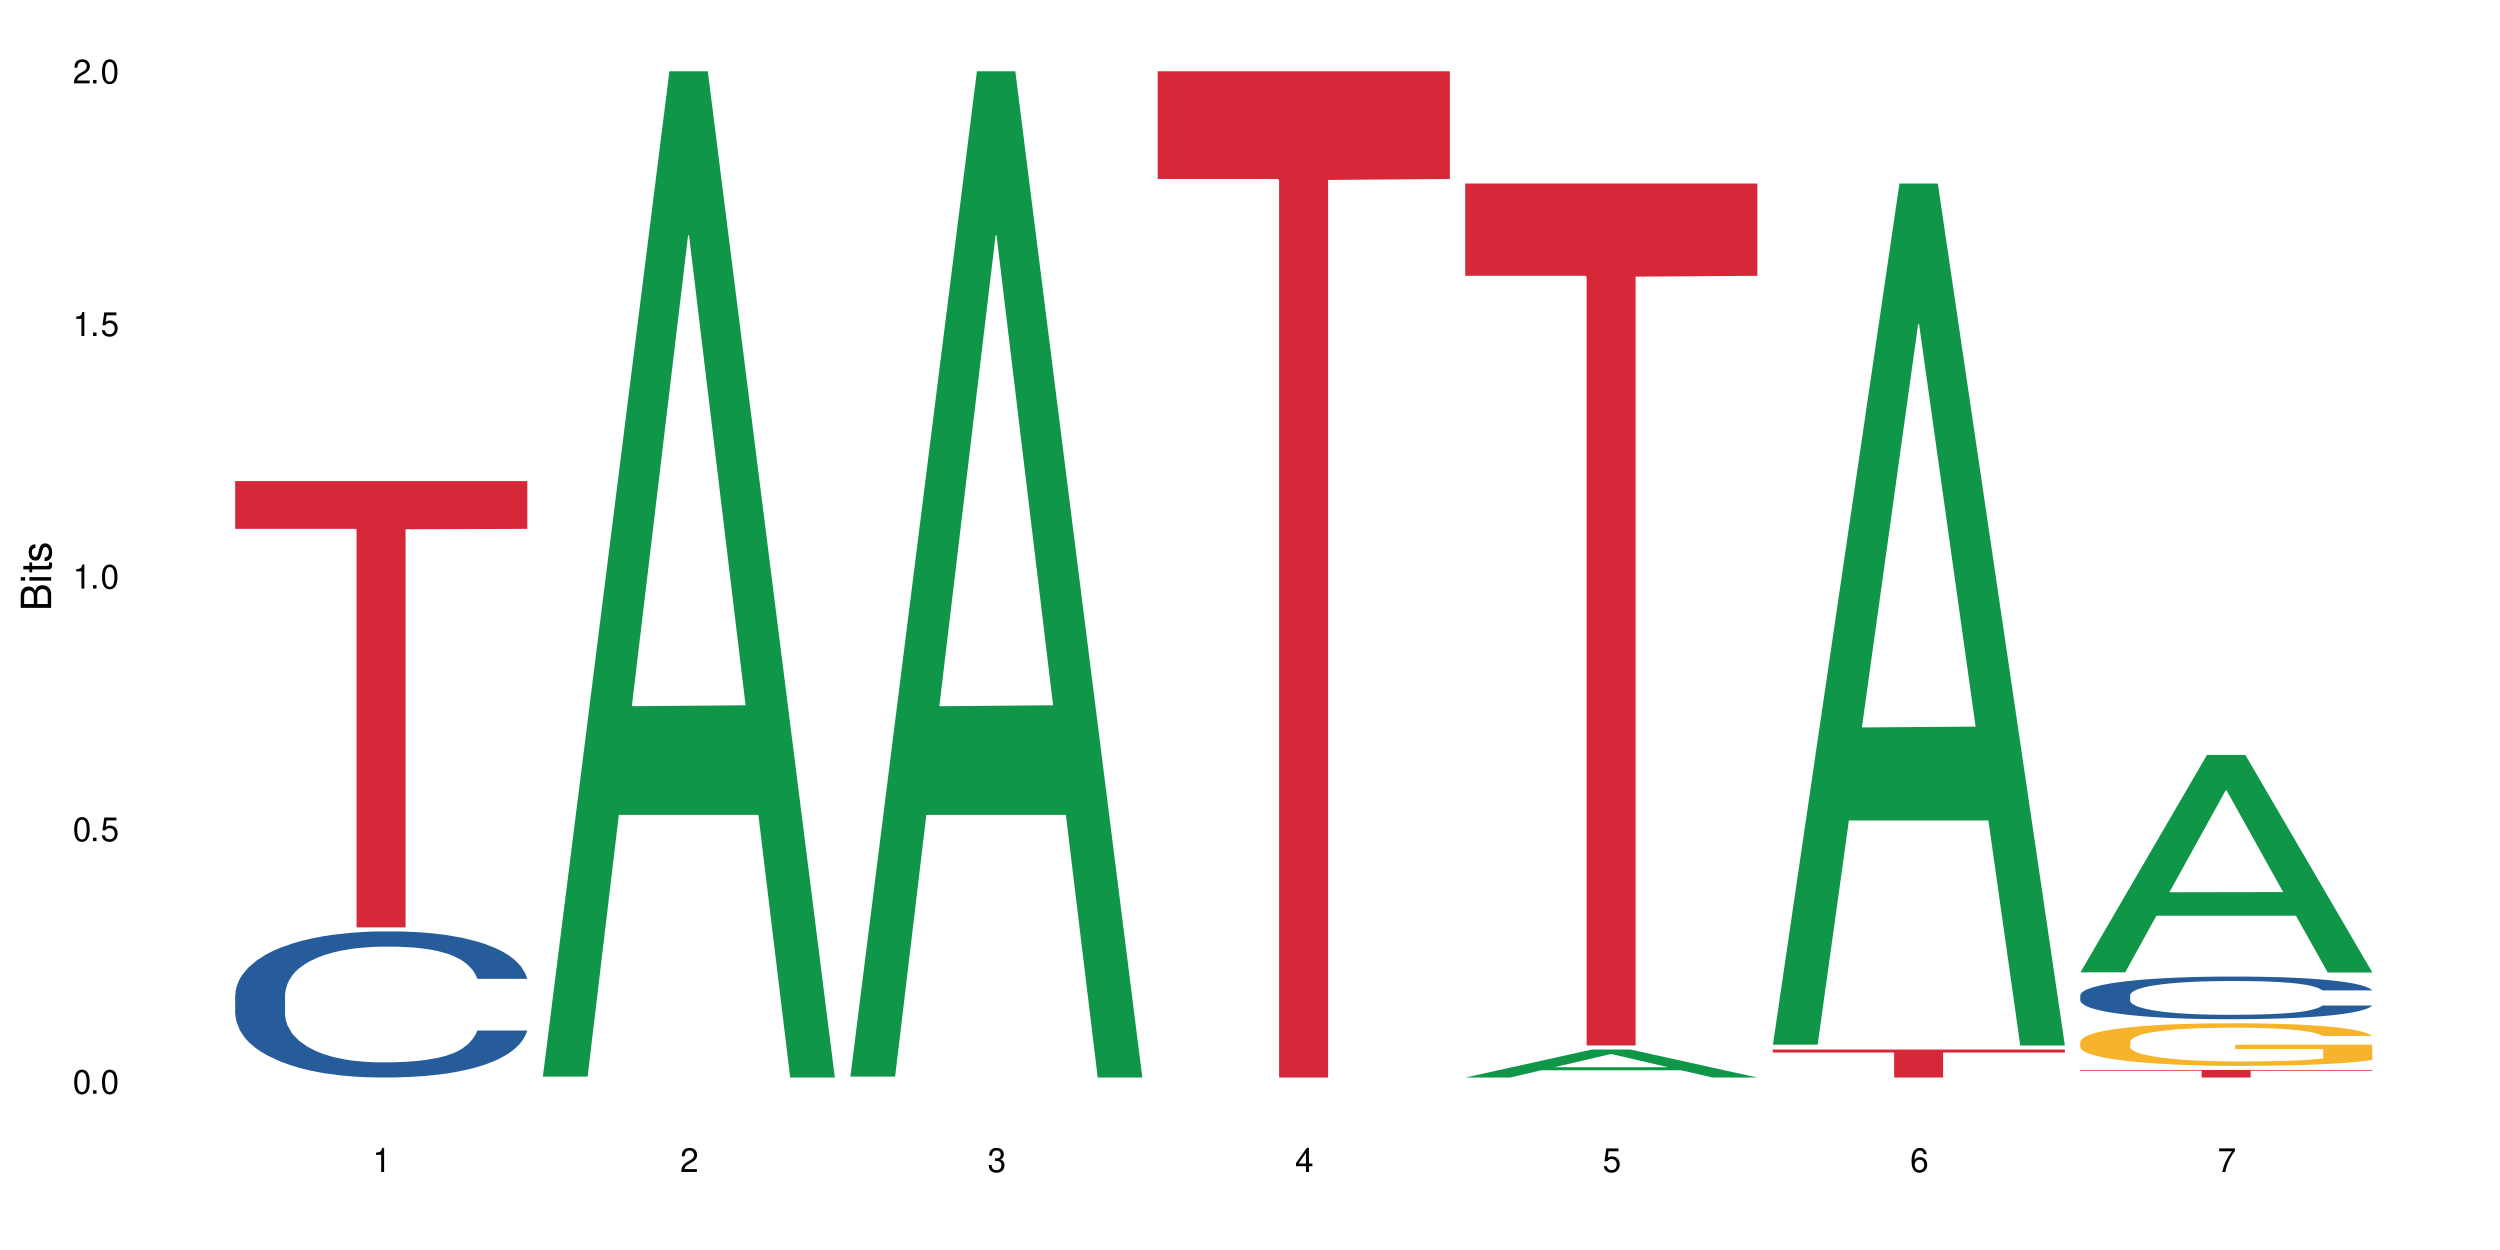 <?xml version="1.0" encoding="UTF-8"?>
<svg xmlns="http://www.w3.org/2000/svg" xmlns:xlink="http://www.w3.org/1999/xlink" width="720" height="360" viewBox="0 0 720 360">
<defs>
<g>
<g id="glyph-0-0">
</g>
<g id="glyph-0-1">
<path d="M 2.641 -6.938 C 2 -6.938 1.422 -6.656 1.078 -6.172 C 0.641 -5.562 0.406 -4.641 0.406 -3.359 C 0.406 -1.016 1.188 0.219 2.641 0.219 C 4.078 0.219 4.859 -1.016 4.859 -3.297 C 4.859 -4.641 4.656 -5.547 4.203 -6.172 C 3.844 -6.656 3.281 -6.938 2.641 -6.938 Z M 2.641 -6.188 C 3.547 -6.188 4 -5.25 4 -3.375 C 4 -1.406 3.562 -0.484 2.625 -0.484 C 1.734 -0.484 1.281 -1.438 1.281 -3.344 C 1.281 -5.25 1.734 -6.188 2.641 -6.188 Z M 2.641 -6.188 "/>
</g>
<g id="glyph-0-2">
<path d="M 1.828 -1 L 0.828 -1 L 0.828 0 L 1.828 0 Z M 1.828 -1 "/>
</g>
<g id="glyph-0-3">
<path d="M 4.562 -6.797 L 1.062 -6.797 L 0.547 -3.094 L 1.328 -3.094 C 1.719 -3.562 2.047 -3.734 2.578 -3.734 C 3.484 -3.734 4.062 -3.109 4.062 -2.094 C 4.062 -1.125 3.484 -0.531 2.578 -0.531 C 1.828 -0.531 1.375 -0.906 1.188 -1.672 L 0.328 -1.672 C 0.453 -1.109 0.547 -0.844 0.75 -0.594 C 1.125 -0.078 1.828 0.219 2.594 0.219 C 3.969 0.219 4.922 -0.781 4.922 -2.219 C 4.922 -3.562 4.031 -4.484 2.719 -4.484 C 2.25 -4.484 1.859 -4.359 1.469 -4.062 L 1.734 -5.969 L 4.562 -5.969 Z M 4.562 -6.797 "/>
</g>
<g id="glyph-0-4">
<path d="M 2.484 -4.938 L 2.484 0 L 3.328 0 L 3.328 -6.938 L 2.766 -6.938 C 2.469 -5.875 2.281 -5.734 0.984 -5.562 L 0.984 -4.938 Z M 2.484 -4.938 "/>
</g>
<g id="glyph-0-5">
<path d="M 4.859 -0.828 L 1.281 -0.828 C 1.359 -1.406 1.672 -1.781 2.5 -2.281 L 3.469 -2.828 C 4.406 -3.344 4.906 -4.062 4.906 -4.906 C 4.906 -5.484 4.672 -6.031 4.266 -6.406 C 3.859 -6.766 3.375 -6.938 2.719 -6.938 C 1.859 -6.938 1.219 -6.625 0.844 -6.031 C 0.609 -5.672 0.5 -5.234 0.484 -4.531 L 1.328 -4.531 C 1.359 -5.016 1.406 -5.281 1.531 -5.516 C 1.75 -5.938 2.188 -6.203 2.703 -6.203 C 3.469 -6.203 4.031 -5.641 4.031 -4.891 C 4.031 -4.344 3.719 -3.859 3.125 -3.516 L 2.234 -3 C 0.812 -2.172 0.406 -1.531 0.328 -0.016 L 4.859 -0.016 Z M 4.859 -0.828 "/>
</g>
<g id="glyph-0-6">
<path d="M 2.125 -3.188 L 2.578 -3.188 C 3.5 -3.188 3.984 -2.766 3.984 -1.922 C 3.984 -1.062 3.469 -0.531 2.594 -0.531 C 1.656 -0.531 1.203 -1 1.156 -2.016 L 0.312 -2.016 C 0.344 -1.453 0.438 -1.094 0.609 -0.781 C 0.953 -0.109 1.625 0.219 2.547 0.219 C 3.953 0.219 4.859 -0.625 4.859 -1.938 C 4.859 -2.828 4.516 -3.297 3.703 -3.594 C 4.344 -3.844 4.656 -4.328 4.656 -5.031 C 4.656 -6.219 3.875 -6.938 2.578 -6.938 C 1.203 -6.938 0.484 -6.172 0.453 -4.703 L 1.297 -4.703 C 1.312 -5.125 1.344 -5.359 1.453 -5.578 C 1.641 -5.969 2.062 -6.203 2.594 -6.203 C 3.344 -6.203 3.797 -5.75 3.797 -5 C 3.797 -4.516 3.609 -4.219 3.25 -4.047 C 3.016 -3.953 2.703 -3.922 2.125 -3.906 Z M 2.125 -3.188 "/>
</g>
<g id="glyph-0-7">
<path d="M 3.141 -1.672 L 3.141 0 L 3.984 0 L 3.984 -1.672 L 4.984 -1.672 L 4.984 -2.438 L 3.984 -2.438 L 3.984 -6.938 L 3.359 -6.938 L 0.266 -2.578 L 0.266 -1.672 Z M 3.141 -2.438 L 1 -2.438 L 3.141 -5.5 Z M 3.141 -2.438 "/>
</g>
<g id="glyph-0-8">
<path d="M 4.781 -5.125 C 4.609 -6.266 3.891 -6.938 2.844 -6.938 C 2.094 -6.938 1.422 -6.578 1.031 -5.953 C 0.594 -5.266 0.406 -4.422 0.406 -3.172 C 0.406 -2 0.578 -1.25 0.984 -0.641 C 1.359 -0.078 1.953 0.219 2.703 0.219 C 3.984 0.219 4.922 -0.75 4.922 -2.094 C 4.922 -3.375 4.062 -4.281 2.844 -4.281 C 2.172 -4.281 1.641 -4.031 1.281 -3.516 C 1.281 -5.234 1.828 -6.188 2.797 -6.188 C 3.391 -6.188 3.797 -5.797 3.938 -5.125 Z M 2.734 -3.531 C 3.547 -3.531 4.062 -2.953 4.062 -2.031 C 4.062 -1.156 3.484 -0.531 2.703 -0.531 C 1.922 -0.531 1.328 -1.188 1.328 -2.078 C 1.328 -2.938 1.906 -3.531 2.734 -3.531 Z M 2.734 -3.531 "/>
</g>
<g id="glyph-0-9">
<path d="M 4.984 -6.797 L 0.438 -6.797 L 0.438 -5.969 L 4.109 -5.969 C 2.5 -3.656 1.828 -2.234 1.328 0 L 2.219 0 C 2.594 -2.172 3.453 -4.047 4.984 -6.094 Z M 4.984 -6.797 "/>
</g>
<g id="glyph-1-0">
</g>
<g id="glyph-1-1">
<path d="M 0 -0.953 L 0 -4.891 C 0 -5.719 -0.234 -6.344 -0.734 -6.797 C -1.188 -7.234 -1.812 -7.469 -2.5 -7.469 C -3.547 -7.469 -4.188 -7 -4.625 -5.875 C -4.984 -6.688 -5.625 -7.094 -6.531 -7.094 C -7.172 -7.094 -7.734 -6.859 -8.141 -6.391 C -8.562 -5.922 -8.75 -5.344 -8.75 -4.5 L -8.75 -0.953 Z M -4.984 -2.062 L -7.766 -2.062 L -7.766 -4.219 C -7.766 -4.844 -7.688 -5.203 -7.453 -5.5 C -7.219 -5.812 -6.859 -5.969 -6.375 -5.969 C -5.891 -5.969 -5.531 -5.812 -5.297 -5.5 C -5.062 -5.203 -4.984 -4.844 -4.984 -4.219 Z M -0.984 -2.062 L -4 -2.062 L -4 -4.781 C -4 -5.766 -3.438 -6.359 -2.484 -6.359 C -1.547 -6.359 -0.984 -5.766 -0.984 -4.781 Z M -0.984 -2.062 "/>
</g>
<g id="glyph-1-2">
<path d="M -6.281 -1.797 L -6.281 -0.797 L 0 -0.797 L 0 -1.797 Z M -8.75 -1.797 L -8.75 -0.797 L -7.484 -0.797 L -7.484 -1.797 Z M -8.75 -1.797 "/>
</g>
<g id="glyph-1-3">
<path d="M -6.281 -3.047 L -6.281 -2.016 L -8.016 -2.016 L -8.016 -1.016 L -6.281 -1.016 L -6.281 -0.172 L -5.469 -0.172 L -5.469 -1.016 L -0.719 -1.016 C -0.078 -1.016 0.281 -1.453 0.281 -2.234 C 0.281 -2.5 0.25 -2.719 0.188 -3.047 L -0.641 -3.047 C -0.609 -2.906 -0.594 -2.766 -0.594 -2.562 C -0.594 -2.141 -0.719 -2.016 -1.156 -2.016 L -5.469 -2.016 L -5.469 -3.047 Z M -6.281 -3.047 "/>
</g>
<g id="glyph-1-4">
<path d="M -4.531 -5.25 C -5.766 -5.25 -6.469 -4.422 -6.469 -2.969 C -6.469 -1.516 -5.719 -0.562 -4.547 -0.562 C -3.562 -0.562 -3.094 -1.062 -2.734 -2.562 L -2.516 -3.484 C -2.344 -4.188 -2.094 -4.469 -1.641 -4.469 C -1.047 -4.469 -0.641 -3.875 -0.641 -3 C -0.641 -2.453 -0.797 -2 -1.062 -1.75 C -1.25 -1.594 -1.422 -1.531 -1.875 -1.469 L -1.875 -0.406 C -0.422 -0.453 0.281 -1.266 0.281 -2.922 C 0.281 -4.5 -0.5 -5.516 -1.719 -5.516 C -2.656 -5.516 -3.172 -4.984 -3.469 -3.734 L -3.703 -2.766 C -3.891 -1.953 -4.156 -1.609 -4.594 -1.609 C -5.188 -1.609 -5.547 -2.125 -5.547 -2.938 C -5.547 -3.75 -5.203 -4.172 -4.531 -4.203 Z M -4.531 -5.25 "/>
</g>
</g>
</defs>
<rect x="-72" y="-36" width="864" height="432" fill="rgb(100%, 100%, 100%)" fill-opacity="1"/>
<path fill-rule="nonzero" fill="rgb(14.51%, 36.078%, 60%)" fill-opacity="1" d="M 67.73 286.566 L 67.832 286.527 L 67.832 285.605 L 68.141 284.145 L 68.859 282.297 L 69.578 281.027 L 71.426 278.758 L 73.988 276.566 L 76.656 274.875 L 78.605 273.875 L 80.352 273.105 L 84.352 271.684 L 86.918 270.953 L 89.688 270.301 L 93.074 269.645 L 95.535 269.262 L 101.078 268.645 L 105.18 268.375 L 108.363 268.262 L 115.238 268.262 L 119.34 268.414 L 122.316 268.605 L 125.598 268.914 L 128.371 269.262 L 133.191 270.105 L 137.5 271.184 L 139.449 271.801 L 142.527 272.992 L 144.891 274.145 L 146.531 275.145 L 148.379 276.566 L 150.02 278.297 L 151.25 280.258 L 151.867 281.914 L 137.5 281.914 L 136.785 280.375 L 135.961 279.184 L 134.422 277.605 L 132.883 276.492 L 130.73 275.375 L 128.781 274.645 L 126.113 273.914 L 123.754 273.453 L 121.289 273.105 L 118.93 272.875 L 114.414 272.645 L 109.184 272.645 L 107.234 272.723 L 103.23 273.031 L 101.078 273.297 L 98 273.836 L 95.844 274.336 L 93.281 275.105 L 91.535 275.762 L 89.379 276.762 L 87.84 277.645 L 86.098 278.914 L 85.07 279.875 L 84.148 280.953 L 83.328 282.223 L 82.711 283.566 L 82.301 284.988 L 82.094 286.375 L 82.094 292.336 L 82.301 293.719 L 82.812 295.336 L 84.148 297.68 L 86.098 299.719 L 88.355 301.332 L 90.508 302.488 L 91.742 303.027 L 93.383 303.641 L 95.945 304.41 L 99.641 305.18 L 101.797 305.488 L 105.078 305.793 L 108.465 305.949 L 112.98 305.949 L 116.98 305.793 L 119.648 305.602 L 122.418 305.293 L 126.215 304.641 L 128.574 304.027 L 130.629 303.293 L 132.168 302.562 L 133.191 301.949 L 134.73 300.758 L 135.961 299.449 L 136.887 298.102 L 137.5 296.797 L 151.867 296.797 L 151.25 298.336 L 150.328 299.832 L 149.402 300.949 L 147.969 302.297 L 146.324 303.488 L 143.965 304.832 L 142.016 305.719 L 139.449 306.68 L 137.09 307.41 L 134.527 308.062 L 130.73 308.832 L 128.266 309.219 L 125.598 309.562 L 122.418 309.871 L 118.418 310.141 L 114.109 310.293 L 110.105 310.332 L 105.797 310.254 L 102.617 310.102 L 98.41 309.754 L 93.176 309.062 L 89.379 308.332 L 86.406 307.602 L 83.84 306.832 L 80.969 305.793 L 77.273 304.102 L 75.016 302.797 L 73.477 301.719 L 71.734 300.219 L 70.5 298.871 L 69.066 296.719 L 68.039 293.988 L 67.73 291.875 Z M 67.73 286.566 "/>
<path fill-rule="nonzero" fill="rgb(83.922%, 15.686%, 22.353%)" fill-opacity="1" d="M 67.73 138.555 L 151.867 138.555 L 151.867 152.312 L 116.801 152.434 L 116.801 267.098 L 102.695 267.098 L 102.695 152.555 L 102.488 152.312 L 67.73 152.312 Z M 67.73 138.555 "/>
<path fill-rule="nonzero" fill="rgb(6.275%, 58.824%, 28.235%)" fill-opacity="1" d="M 156.293 310.059 L 156.383 309.789 L 192.789 20.527 L 203.844 20.527 L 240.43 310.332 L 227.574 310.332 L 218.406 234.684 L 178.227 234.684 L 169.238 310.059 L 156.293 310.059 L 182.094 203.391 L 214.723 203.117 L 198.453 67.875 L 198.273 67.602 L 198.094 68.418 L 182.004 203.117 L 182.094 203.391 Z M 156.293 310.059 "/>
<path fill-rule="nonzero" fill="rgb(6.275%, 58.824%, 28.235%)" fill-opacity="1" d="M 244.859 310.059 L 244.949 309.789 L 281.352 20.527 L 292.41 20.527 L 328.992 310.332 L 316.141 310.332 L 306.969 234.684 L 266.789 234.684 L 257.801 310.059 L 244.859 310.059 L 270.656 203.391 L 303.285 203.117 L 287.016 67.875 L 286.836 67.602 L 286.656 68.418 L 270.566 203.117 L 270.656 203.391 Z M 244.859 310.059 "/>
<path fill-rule="nonzero" fill="rgb(83.922%, 15.686%, 22.353%)" fill-opacity="1" d="M 333.422 20.527 L 417.555 20.527 L 417.555 51.547 L 382.492 51.82 L 382.492 310.332 L 368.383 310.332 L 368.383 52.094 L 368.18 51.547 L 333.422 51.547 Z M 333.422 20.527 "/>
<path fill-rule="nonzero" fill="rgb(6.275%, 58.824%, 28.235%)" fill-opacity="1" d="M 421.984 310.324 L 422.074 310.316 L 458.48 302.258 L 469.535 302.258 L 506.121 310.332 L 493.266 310.332 L 484.098 308.227 L 443.918 308.227 L 434.93 310.324 L 421.984 310.324 L 447.781 307.352 L 480.41 307.348 L 464.141 303.578 L 463.961 303.57 L 463.781 303.594 L 447.691 307.348 L 447.781 307.352 Z M 421.984 310.324 "/>
<path fill-rule="nonzero" fill="rgb(83.922%, 15.686%, 22.353%)" fill-opacity="1" d="M 421.984 52.863 L 506.121 52.863 L 506.121 79.438 L 471.055 79.668 L 471.055 301.094 L 456.945 301.094 L 456.945 79.902 L 456.742 79.438 L 421.984 79.438 Z M 421.984 52.863 "/>
<path fill-rule="nonzero" fill="rgb(6.275%, 58.824%, 28.235%)" fill-opacity="1" d="M 510.547 300.863 L 510.637 300.629 L 547.043 52.863 L 558.098 52.863 L 594.684 301.094 L 581.828 301.094 L 572.66 236.301 L 532.48 236.301 L 523.492 300.863 L 510.547 300.863 L 536.348 209.496 L 568.977 209.262 L 552.707 93.422 L 552.527 93.188 L 552.348 93.887 L 536.258 209.262 L 536.348 209.496 Z M 510.547 300.863 "/>
<path fill-rule="nonzero" fill="rgb(83.922%, 15.686%, 22.353%)" fill-opacity="1" d="M 510.547 302.258 L 594.684 302.258 L 594.684 303.125 L 559.617 303.133 L 559.617 310.332 L 545.512 310.332 L 545.512 303.141 L 545.305 303.125 L 510.547 303.125 Z M 510.547 302.258 "/>
<path fill-rule="nonzero" fill="rgb(6.275%, 58.824%, 28.235%)" fill-opacity="1" d="M 599.113 280.035 L 599.203 279.977 L 635.605 217.426 L 646.664 217.426 L 683.246 280.094 L 670.395 280.094 L 661.223 263.738 L 621.043 263.738 L 612.055 280.035 L 599.113 280.035 L 624.91 256.969 L 657.539 256.91 L 641.27 227.664 L 641.09 227.605 L 640.91 227.781 L 624.82 256.91 L 624.91 256.969 Z M 599.113 280.035 "/>
<path fill-rule="nonzero" fill="rgb(14.51%, 36.078%, 60%)" fill-opacity="1" d="M 599.113 286.602 L 599.215 286.59 L 599.215 286.32 L 599.523 285.895 L 600.238 285.355 L 600.957 284.984 L 602.805 284.324 L 605.371 283.684 L 608.039 283.188 L 609.988 282.898 L 611.73 282.672 L 615.734 282.258 L 618.297 282.043 L 621.07 281.855 L 624.453 281.664 L 626.918 281.551 L 632.457 281.371 L 636.562 281.293 L 639.742 281.258 L 646.617 281.258 L 650.723 281.305 L 653.695 281.359 L 656.98 281.449 L 659.75 281.551 L 664.574 281.797 L 668.883 282.113 L 670.832 282.293 L 673.91 282.641 L 676.27 282.977 L 677.91 283.27 L 679.758 283.684 L 681.398 284.188 L 682.633 284.762 L 683.246 285.242 L 668.883 285.242 L 668.164 284.793 L 667.344 284.445 L 665.805 283.984 L 664.266 283.66 L 662.109 283.336 L 660.16 283.121 L 657.492 282.91 L 655.133 282.773 L 652.672 282.672 L 650.312 282.605 L 645.797 282.539 L 640.562 282.539 L 638.613 282.562 L 634.613 282.652 L 632.457 282.73 L 629.379 282.887 L 627.227 283.031 L 624.66 283.258 L 622.914 283.449 L 620.762 283.738 L 619.223 283.996 L 617.477 284.367 L 616.453 284.648 L 615.527 284.961 L 614.707 285.332 L 614.09 285.727 L 613.68 286.141 L 613.477 286.543 L 613.477 288.285 L 613.68 288.688 L 614.195 289.16 L 615.527 289.844 L 617.477 290.438 L 619.734 290.91 L 621.891 291.246 L 623.121 291.402 L 624.762 291.582 L 627.328 291.805 L 631.02 292.031 L 633.176 292.121 L 636.461 292.211 L 639.844 292.254 L 644.359 292.254 L 648.359 292.211 L 651.027 292.152 L 653.801 292.062 L 657.594 291.875 L 659.957 291.695 L 662.008 291.48 L 663.547 291.27 L 664.574 291.09 L 666.113 290.742 L 667.344 290.359 L 668.266 289.965 L 668.883 289.586 L 683.246 289.586 L 682.633 290.035 L 681.707 290.473 L 680.785 290.797 L 679.348 291.188 L 677.707 291.535 L 675.348 291.93 L 673.398 292.188 L 670.832 292.469 L 668.473 292.68 L 665.906 292.871 L 662.109 293.098 L 659.648 293.207 L 656.98 293.309 L 653.801 293.398 L 649.797 293.477 L 645.488 293.523 L 641.488 293.535 L 637.176 293.512 L 633.996 293.469 L 629.789 293.367 L 624.559 293.164 L 620.762 292.949 L 617.785 292.738 L 615.219 292.512 L 612.348 292.211 L 608.652 291.715 L 606.395 291.336 L 604.855 291.02 L 603.113 290.582 L 601.883 290.191 L 600.445 289.562 L 599.418 288.766 L 599.113 288.148 Z M 599.113 286.602 "/>
<path fill-rule="nonzero" fill="rgb(96.863%, 70.196%, 16.863%)" fill-opacity="1" d="M 599.113 299.957 L 599.215 299.945 L 599.215 299.719 L 599.625 299.215 L 600.652 298.52 L 601.984 297.949 L 603.422 297.5 L 604.344 297.266 L 605.883 296.93 L 607.219 296.684 L 610.602 296.18 L 614.914 295.707 L 617.273 295.504 L 619.941 295.316 L 623.738 295.102 L 625.48 295.023 L 630.816 294.844 L 636.871 294.73 L 643.539 294.699 L 646.617 294.711 L 650.824 294.754 L 656.57 294.879 L 659.852 294.988 L 662.418 295.102 L 665.086 295.246 L 668.367 295.473 L 671.445 295.742 L 673.91 296.008 L 676.371 296.348 L 678.426 296.703 L 680.168 297.098 L 681.707 297.566 L 682.633 297.961 L 683.246 298.352 L 668.984 298.352 L 668.164 297.961 L 667.242 297.656 L 665.703 297.289 L 664.164 297.02 L 662.625 296.805 L 659.75 296.516 L 657.289 296.336 L 654.211 296.18 L 651.234 296.078 L 647.848 296.008 L 645.797 295.988 L 640.359 295.988 L 635.434 296.066 L 632.559 296.156 L 630.508 296.246 L 627.637 296.414 L 625.891 296.547 L 624.863 296.637 L 621.785 296.984 L 619.734 297.297 L 618.605 297.512 L 617.168 297.848 L 616.145 298.152 L 615.016 298.598 L 614.398 298.934 L 613.578 299.699 L 613.477 301.715 L 613.785 302.141 L 614.398 302.602 L 615.219 303.004 L 616.453 303.43 L 617.684 303.754 L 619.836 304.191 L 621.684 304.484 L 623.121 304.676 L 625.891 304.977 L 627.02 305.078 L 629.688 305.281 L 632.457 305.438 L 635.844 305.57 L 638.41 305.641 L 642.512 305.695 L 647.746 305.695 L 653.902 305.629 L 657.801 305.539 L 660.469 305.449 L 662.211 305.371 L 664.367 305.246 L 665.906 305.133 L 667.344 305.012 L 669.086 304.82 L 669.086 302.141 L 643.742 302.129 L 643.742 300.875 L 683.145 300.863 L 683.246 305.246 L 681.094 305.551 L 678.426 305.84 L 675.859 306.066 L 673.191 306.254 L 669.395 306.469 L 666.316 306.602 L 661.598 306.762 L 657.289 306.859 L 652.773 306.93 L 648.773 306.961 L 644.051 306.973 L 639.844 306.949 L 635.332 306.883 L 631.738 306.793 L 628.457 306.68 L 625.172 306.535 L 621.07 306.301 L 618.402 306.109 L 615.629 305.875 L 612.859 305.594 L 610.398 305.293 L 608.758 305.055 L 607.113 304.785 L 605.371 304.449 L 603.73 304.07 L 602.496 303.723 L 601.367 303.328 L 600.547 302.961 L 599.727 302.457 L 599.316 302.051 L 599.113 301.703 Z M 599.113 299.957 "/>
<path fill-rule="nonzero" fill="rgb(83.922%, 15.686%, 22.353%)" fill-opacity="1" d="M 599.113 308.137 L 683.246 308.137 L 683.246 308.371 L 648.184 308.375 L 648.184 310.332 L 634.074 310.332 L 634.074 308.375 L 633.871 308.371 L 599.113 308.371 Z M 599.113 308.137 "/>
<g fill="rgb(0%, 0%, 0%)" fill-opacity="1">
<use xlink:href="#glyph-0-1" x="20.965" y="314.993"/>
<use xlink:href="#glyph-0-2" x="25.965" y="314.993"/>
<use xlink:href="#glyph-0-1" x="28.965" y="314.993"/>
</g>
<g fill="rgb(0%, 0%, 0%)" fill-opacity="1">
<use xlink:href="#glyph-0-1" x="20.965" y="242.251"/>
<use xlink:href="#glyph-0-2" x="25.965" y="242.251"/>
<use xlink:href="#glyph-0-3" x="28.965" y="242.251"/>
</g>
<g fill="rgb(0%, 0%, 0%)" fill-opacity="1">
<use xlink:href="#glyph-0-4" x="20.965" y="169.509"/>
<use xlink:href="#glyph-0-2" x="25.965" y="169.509"/>
<use xlink:href="#glyph-0-1" x="28.965" y="169.509"/>
</g>
<g fill="rgb(0%, 0%, 0%)" fill-opacity="1">
<use xlink:href="#glyph-0-4" x="20.965" y="96.767"/>
<use xlink:href="#glyph-0-2" x="25.965" y="96.767"/>
<use xlink:href="#glyph-0-3" x="28.965" y="96.767"/>
</g>
<g fill="rgb(0%, 0%, 0%)" fill-opacity="1">
<use xlink:href="#glyph-0-5" x="20.965" y="24.024"/>
<use xlink:href="#glyph-0-2" x="25.965" y="24.024"/>
<use xlink:href="#glyph-0-1" x="28.965" y="24.024"/>
</g>
<g fill="rgb(0%, 0%, 0%)" fill-opacity="1">
<use xlink:href="#glyph-0-4" x="107.297" y="337.532"/>
</g>
<g fill="rgb(0%, 0%, 0%)" fill-opacity="1">
<use xlink:href="#glyph-0-5" x="195.863" y="337.532"/>
</g>
<g fill="rgb(0%, 0%, 0%)" fill-opacity="1">
<use xlink:href="#glyph-0-6" x="284.426" y="337.532"/>
</g>
<g fill="rgb(0%, 0%, 0%)" fill-opacity="1">
<use xlink:href="#glyph-0-7" x="372.988" y="337.532"/>
</g>
<g fill="rgb(0%, 0%, 0%)" fill-opacity="1">
<use xlink:href="#glyph-0-3" x="461.551" y="337.532"/>
</g>
<g fill="rgb(0%, 0%, 0%)" fill-opacity="1">
<use xlink:href="#glyph-0-8" x="550.117" y="337.532"/>
</g>
<g fill="rgb(0%, 0%, 0%)" fill-opacity="1">
<use xlink:href="#glyph-0-9" x="638.68" y="337.532"/>
</g>
<g fill="rgb(0%, 0%, 0%)" fill-opacity="1">
<use xlink:href="#glyph-1-1" x="14.725" y="176.012"/>
<use xlink:href="#glyph-1-2" x="14.725" y="168.012"/>
<use xlink:href="#glyph-1-3" x="14.725" y="165.012"/>
<use xlink:href="#glyph-1-4" x="14.725" y="162.012"/>
</g>
</svg>

